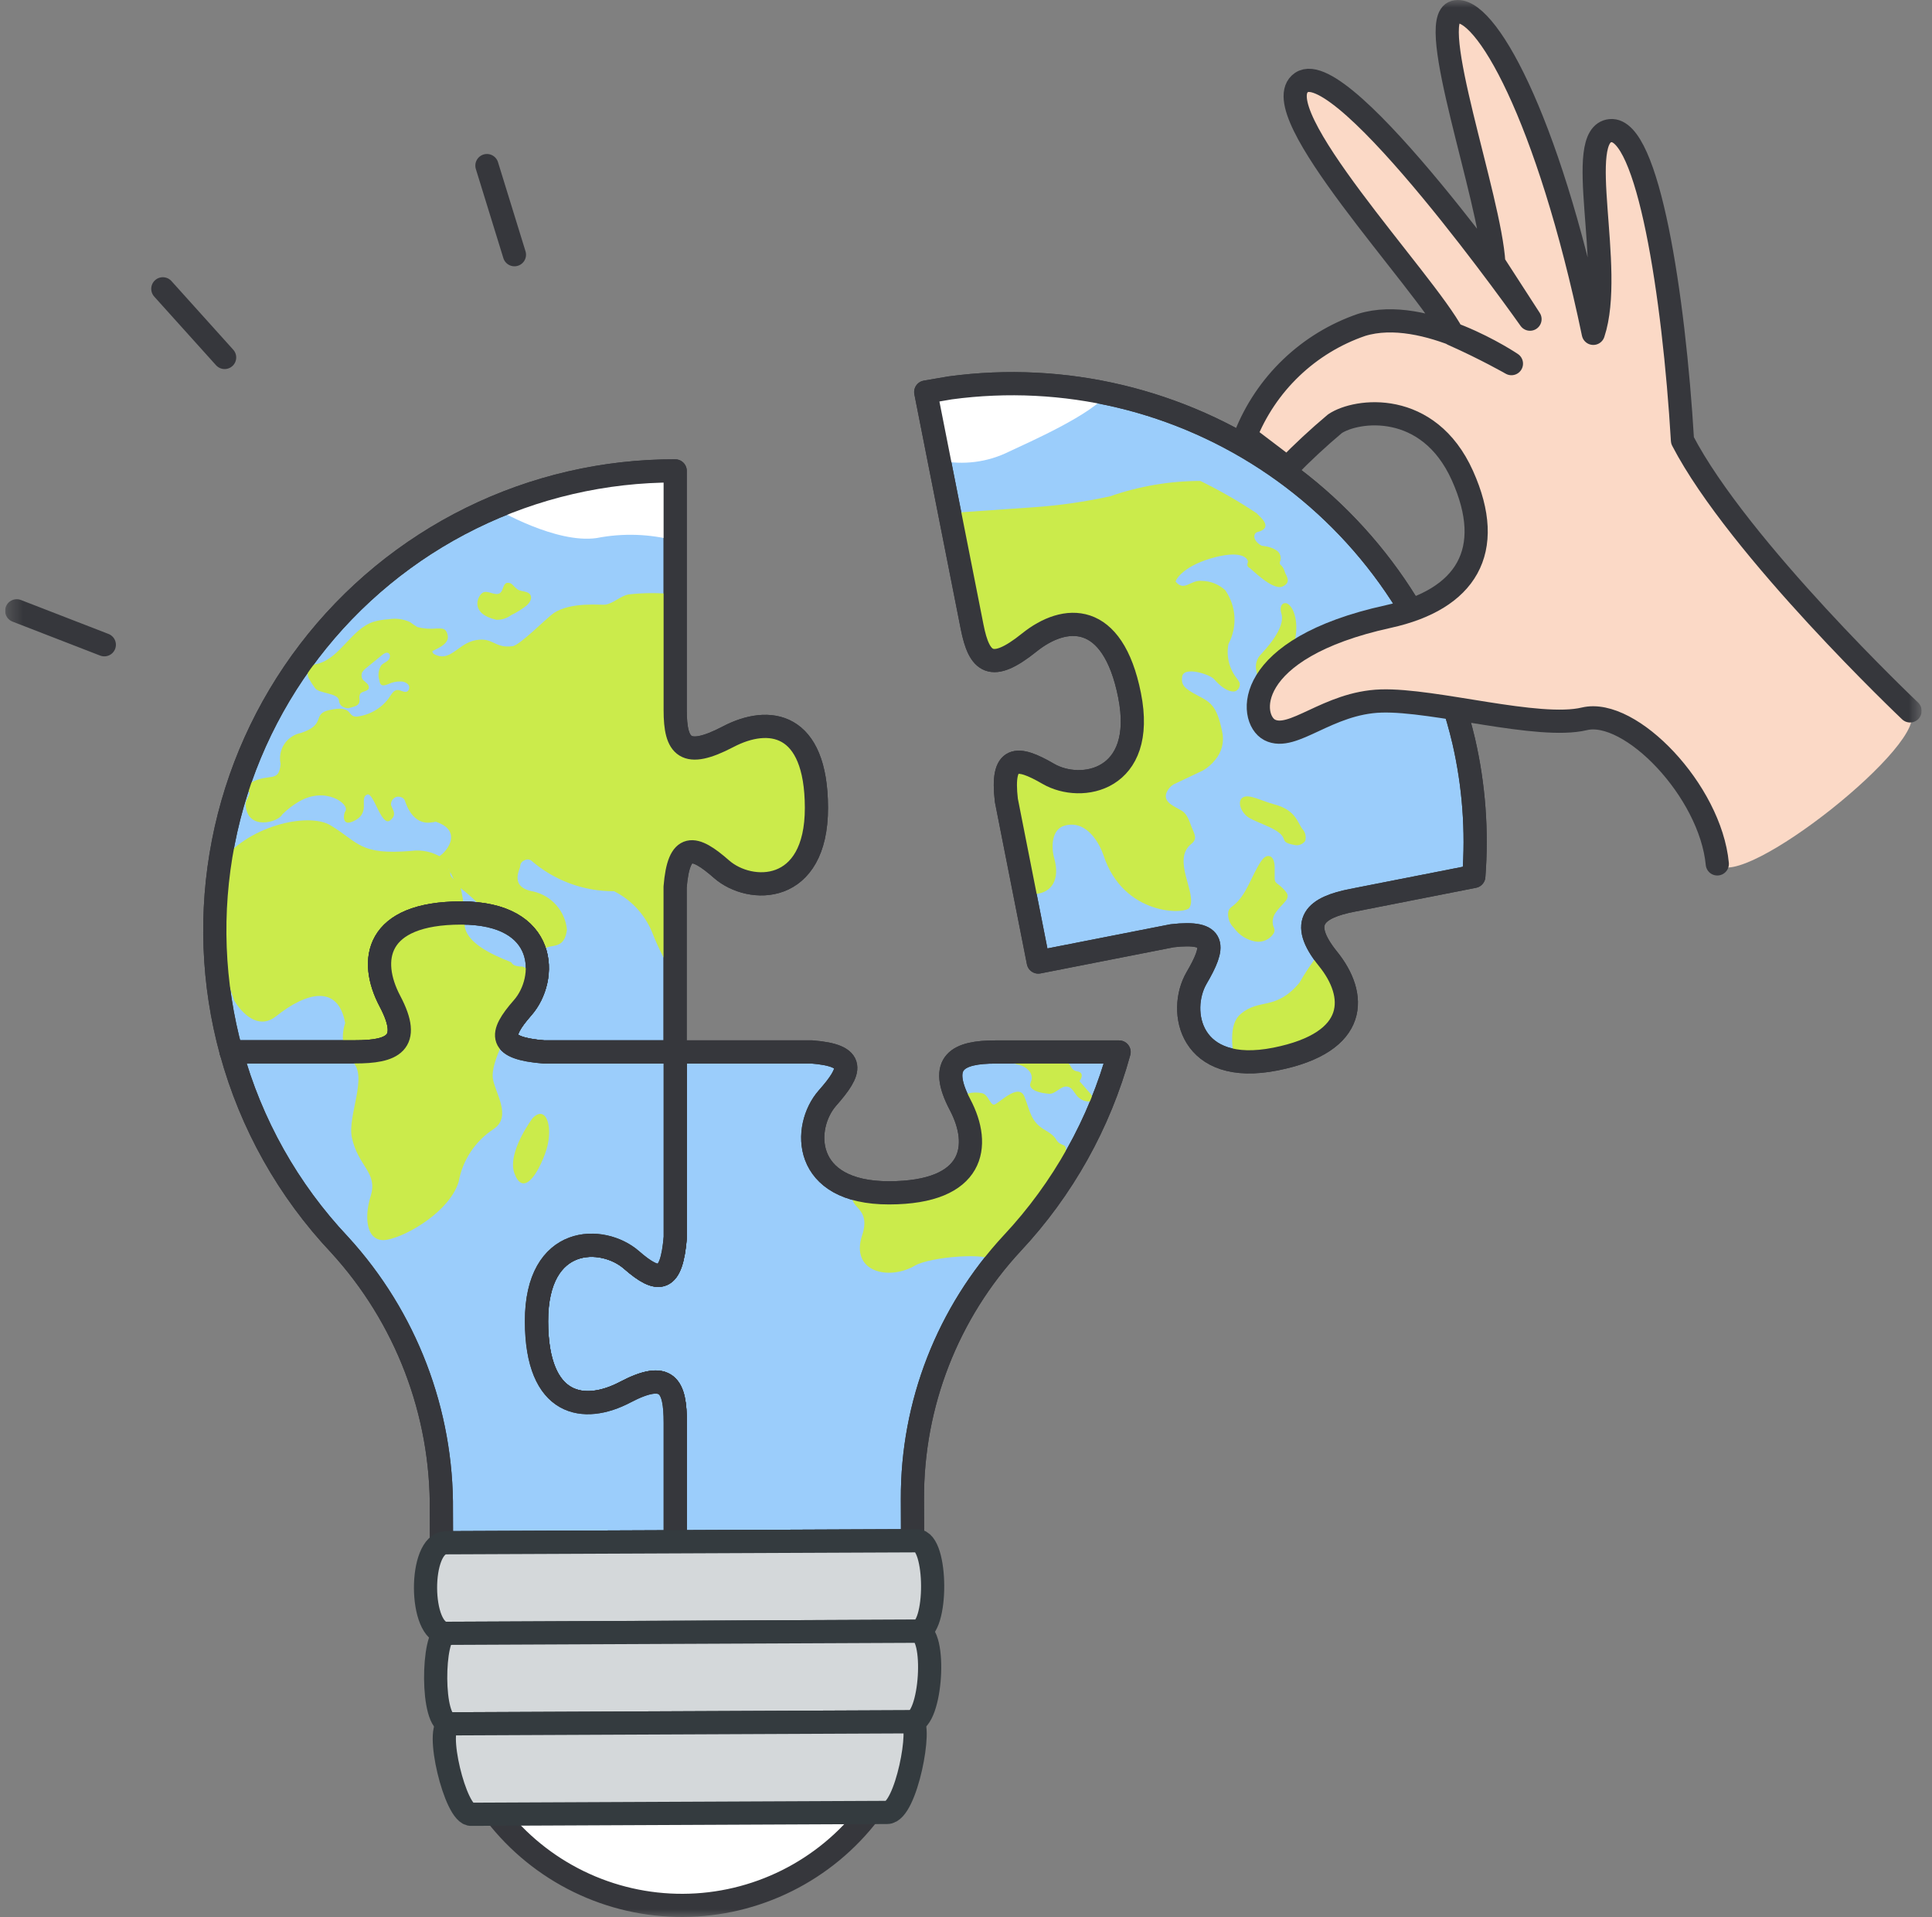 <svg width="125" height="124" viewBox="0 0 125 124" fill="none" xmlns="http://www.w3.org/2000/svg">
<rect x="0" y="0" width="125" height="124" fill="#808080" stroke="none"/>
<g clip-path="url(#clip0_23696_53419)">
<mask id="mask0_23696_53419" style="mask-type:luminance" maskUnits="userSpaceOnUse" x="0" y="0" width="125" height="124">
<path d="M0.332 0H124.332V124H0.332V0Z" fill="white"/>
</mask>
<g mask="url(#mask0_23696_53419)">
<path d="M94.701 47.928C95.363 50.799 95.583 53.754 95.355 56.691L87.496 58.236C85.151 58.697 83.96 59.588 85.921 62.022C87.799 64.34 87.975 67.422 82.522 68.505C76.963 69.605 76.18 65.393 77.415 63.264C78.606 61.225 78.76 60.189 75.835 60.529L67.177 62.229L65.112 51.768C64.772 48.85 65.782 48.868 67.826 50.055C69.963 51.296 74.186 50.506 73.082 44.97C71.996 39.523 68.904 39.7 66.582 41.57C64.141 43.527 63.356 42.881 62.895 40.542L59.895 25.36L61.475 25.09C68.861 24.089 76.355 25.874 82.497 30.095C88.639 34.317 92.99 40.674 94.701 47.928Z" fill="#9BCDFB" stroke="#36373C" stroke-width="1.5" stroke-linejoin="round"/>
<path d="M71.656 25.43C70.798 26.758 66.465 28.656 65.308 29.201C63.91 29.902 62.316 30.107 60.786 29.783L59.945 25.529C63.333 24.936 66.787 24.816 70.207 25.172C70.217 25.169 70.229 25.167 70.239 25.169C70.249 25.171 70.26 25.174 70.27 25.18H70.28C70.745 25.24 71.196 25.336 71.656 25.43Z" fill="white"/>
<path d="M82.054 68.6C81.595 68.696 81.128 68.754 80.659 68.772C80.515 68.78 80.371 68.78 80.228 68.772C80.103 68.773 79.978 68.767 79.854 68.753C79.771 67.867 79.439 66.291 80.268 65.595C81.48 64.547 82.514 65.41 84.068 63.577C84.417 62.968 84.806 62.382 85.231 61.823L85.453 62.123C87.331 64.435 87.505 67.518 82.054 68.6ZM82.963 37.944C82.325 38.202 80.944 36.782 80.854 36.738C80.812 36.724 80.775 36.697 80.748 36.661C80.721 36.625 80.705 36.583 80.702 36.538C80.694 36.448 80.762 36.373 80.736 36.296C80.695 36.089 80.271 35.556 78.336 36.121C76.424 36.693 76.051 37.566 76.063 37.621C76.629 38.299 77.015 37.495 77.763 37.574C78.321 37.583 78.857 37.797 79.269 38.174C79.622 38.677 79.829 39.268 79.867 39.882C79.904 40.495 79.772 41.107 79.483 41.65C79.405 42.044 79.415 42.451 79.512 42.842C79.609 43.232 79.79 43.596 80.043 43.909C80.113 43.995 80.17 44.09 80.212 44.193C80.224 44.278 80.214 44.364 80.183 44.444C80.152 44.523 80.101 44.593 80.035 44.648C79.88 44.802 79.328 44.818 78.545 43.926C78.291 43.626 76.553 43.056 76.482 43.788C76.425 44.281 76.573 44.509 77.456 44.971C78.294 45.411 78.722 45.604 79.072 47.319C79.146 47.638 79.144 47.971 79.066 48.289C78.988 48.607 78.836 48.903 78.622 49.152C78.403 49.432 78.131 49.667 77.822 49.842L75.922 50.742C75.731 50.862 75.579 51.036 75.486 51.242C75.203 51.892 75.995 52.157 76.475 52.452C76.875 52.702 76.975 53.246 77.168 53.669C77.335 54.047 77.428 54.305 77.099 54.569C75.76 55.601 77.485 57.774 76.961 58.708C76.702 59.169 72.688 59.251 71.399 55.331C71.189 54.685 70.361 52.992 68.88 53.406C68.051 53.631 67.996 54.759 68.206 55.506C68.606 56.923 68.014 57.706 67.08 57.819C66.931 57.823 66.782 57.797 66.643 57.744C66.504 57.691 66.376 57.61 66.268 57.507L65.132 51.767C64.792 48.849 65.803 48.867 67.847 50.053C69.984 51.295 74.208 50.505 73.103 44.969C72.016 39.522 68.926 39.699 66.603 41.569C64.163 43.526 63.377 42.881 62.915 40.541L61.461 33.187L66.861 32.813C68.533 32.698 70.195 32.46 71.832 32.1C73.706 31.448 75.676 31.113 77.66 31.108C78.93 31.728 80.157 32.433 81.332 33.219C81.361 33.319 82.516 34.114 81.362 34.413C81.089 34.487 81.005 34.945 81.619 35.296L81.937 35.346C82.177 35.388 82.405 35.479 82.607 35.614C82.708 35.685 82.785 35.786 82.826 35.903C82.868 36.02 82.872 36.147 82.839 36.266C82.811 36.319 82.798 36.378 82.801 36.438C82.801 36.509 82.876 36.556 82.927 36.608C83.023 36.721 83.091 36.855 83.127 36.999C83.204 37.24 83.599 37.675 82.963 37.944Z" fill="#CBEB4B"/>
<path d="M94.701 47.928C95.363 50.799 95.583 53.754 95.355 56.691L87.496 58.236C85.151 58.697 83.96 59.588 85.921 62.022C87.799 64.34 87.975 67.422 82.522 68.505C76.963 69.605 76.18 65.393 77.415 63.264C78.606 61.225 78.76 60.189 75.835 60.529L67.177 62.229L65.112 51.768C64.772 48.85 65.782 48.868 67.826 50.055C69.963 51.296 74.186 50.506 73.082 44.97C71.996 39.523 68.904 39.7 66.582 41.57C64.141 43.527 63.356 42.881 62.895 40.542L59.895 25.36L61.475 25.09C68.861 24.089 76.355 25.874 82.497 30.095C88.639 34.317 92.99 40.674 94.701 47.928V47.928Z" stroke="#36373C" stroke-width="1.5" stroke-linejoin="round"/>
<path d="M82.91 39.71C83.192 40.655 81.774 42.11 81.588 42.32C81.449 42.458 81.348 42.629 81.296 42.818C81.244 43.006 81.241 43.205 81.288 43.395C81.313 43.587 81.427 44.371 81.737 44.069C81.95 43.863 81.801 43.048 82.354 43.047C82.644 42.94 82.909 42.775 83.132 42.562C83.355 42.348 83.533 42.092 83.654 41.808C84.067 40.744 83.861 39.384 83.3 39.049C83.094 38.928 82.722 39.079 82.91 39.71ZM79.832 60.015C79.708 59.896 79.61 59.752 79.545 59.593C79.481 59.434 79.451 59.263 79.458 59.091C79.459 59.005 79.479 58.921 79.516 58.844C79.582 58.745 79.669 58.661 79.769 58.597C80.669 57.897 80.951 56.66 81.592 55.709C81.713 55.53 81.892 55.341 82.101 55.373C82.401 55.417 82.47 55.814 82.471 56.118V56.791C82.465 56.869 82.477 56.947 82.507 57.019C82.553 57.091 82.614 57.151 82.687 57.195C82.878 57.336 83.049 57.501 83.197 57.686C83.248 57.744 83.286 57.812 83.308 57.886C83.316 57.962 83.306 58.04 83.28 58.112C83.254 58.184 83.212 58.25 83.157 58.304C82.963 58.544 82.727 58.748 82.557 59.004C82.461 59.127 82.395 59.271 82.363 59.424C82.331 59.577 82.336 59.735 82.376 59.886C82.421 59.976 82.451 60.072 82.464 60.172C82.462 60.245 82.44 60.317 82.402 60.38C82.278 60.572 82.102 60.723 81.893 60.816C81.684 60.909 81.454 60.939 81.229 60.903C80.666 60.802 80.165 60.484 79.835 60.017L79.832 60.015ZM80.854 52.921C81.401 53.221 82.015 53.396 82.548 53.721C83.409 54.25 82.711 54.455 83.702 54.645C83.836 54.686 83.98 54.685 84.113 54.64C84.246 54.596 84.362 54.511 84.444 54.397C84.485 54.261 84.488 54.117 84.455 53.979C84.422 53.841 84.352 53.715 84.254 53.613C83.941 53.178 83.814 52.401 82.491 52.044C81.58 51.799 80.806 51.335 80.406 51.586C80.006 51.837 80.307 52.617 80.854 52.921Z" fill="#CBEB4B"/>
<path d="M123.583 45.984C123.583 45.984 112.488 35.478 108.859 28.489C108.303 19.122 106.625 8.223 104.201 8.45C101.777 8.677 104.487 17.366 103.089 21.562C100.141 7.448 96.04 0.271 94.133 0.775C92.226 1.279 96.42 12.82 96.653 17.025L98.994 20.645C98.994 20.645 86.901 3.5 84.209 5.335C81.609 7.113 92.196 18.186 93.992 21.621C96.122 22.564 97.792 23.521 97.792 23.521C97.792 23.521 92.292 20.058 88.101 21.014C83.716 22.014 80.59 28.121 80.59 28.121L83.033 30.49C83.033 30.49 85.581 27.945 86.375 27.409C87.775 26.464 92.425 25.867 94.624 30.756C96.823 35.645 94.853 38.776 89.831 39.877C80.393 41.947 80.776 46.491 82.153 47.209C83.653 47.988 85.9 45.449 89.367 45.341C92.834 45.233 99.541 47.206 102.517 46.494C105.493 45.782 110.671 51.15 111.117 55.878C112.618 57.769 125.09 47.874 123.583 45.984Z" fill="#FBD9C6"/>
<path d="M123.58 45.984C123.58 45.984 112.485 35.478 108.856 28.489C108.3 19.122 106.622 8.223 104.198 8.45C101.774 8.677 104.484 17.366 103.086 21.562C100.138 7.448 96.037 0.271 94.13 0.775C92.223 1.279 96.417 12.82 96.65 17.025L98.991 20.645C98.991 20.645 86.898 3.5 84.206 5.335C81.606 7.113 92.193 18.186 93.989 21.621C96.119 22.564 97.789 23.521 97.789 23.521C97.789 23.521 92.203 19.746 88.098 21.014C86.399 21.596 84.846 22.54 83.547 23.781C82.248 25.022 81.234 26.53 80.574 28.2L83.295 30.267C84.27 29.264 85.296 28.311 86.367 27.412C87.767 26.467 92.417 25.87 94.616 30.759C96.815 35.648 94.845 38.779 89.823 39.88C80.385 41.95 80.768 46.494 82.145 47.212C83.645 47.991 85.892 45.452 89.359 45.344C92.826 45.236 99.533 47.209 102.509 46.497C105.485 45.785 110.663 51.153 111.109 55.881" stroke="#36373C" stroke-width="1.5" stroke-linecap="round" stroke-linejoin="round"/>
<path d="M65.496 80.408C61.32 84.906 59.01 90.822 59.034 96.959L59.055 104.103L43.693 104.143V92.043C43.693 89.668 43.208 88.612 40.445 90.061C37.802 91.449 34.725 91.027 34.715 85.473C34.705 79.829 39.002 79.879 40.858 81.499C42.643 83.058 43.45 82.947 43.693 80.03V68.043H52.514C55.45 68.274 55.097 69.26 53.533 71.031C51.909 72.882 51.859 77.168 57.527 77.158C63.085 77.148 63.509 74.089 62.117 71.458C60.664 68.692 62.006 68.048 64.397 68.048H72.405C71.14 72.668 68.769 76.91 65.496 80.408Z" fill="#9BCDFB" stroke="#36373C" stroke-width="1.5" stroke-linejoin="round"/>
<path d="M66.582 79.073C65.634 80.473 64.682 81.628 64.332 81.659C64.262 81.679 64.211 81.649 64.191 81.568C64.03 80.985 60.177 81.297 59.208 81.86C57.494 82.86 55.002 82.272 55.779 79.908C56.379 78.097 54.922 78.167 55.184 77.302C55.218 77.166 55.242 77.028 55.254 76.889C55.373 76.927 55.495 76.957 55.618 76.98L56.041 77.061C56.504 77.132 56.973 77.166 57.441 77.161C62.999 77.151 63.423 74.092 62.031 71.461C61.97 71.351 61.92 71.24 61.869 71.129C62.099 70.935 62.371 70.796 62.663 70.725C62.955 70.654 63.26 70.651 63.554 70.717C63.937 70.807 64.048 71.451 64.31 71.451C64.572 71.451 65.904 69.972 66.287 70.951C66.67 71.93 66.681 72.561 67.639 73.114C68.597 73.667 68.133 73.819 68.819 74.08C69.431 74.3 68.014 76.96 66.582 79.073ZM64.517 67.864C64.658 67.875 64.793 67.923 64.91 68.002C64.982 68.236 65.121 68.444 65.309 68.601C65.498 68.758 65.728 68.856 65.971 68.884C66.181 68.942 66.371 69.054 66.524 69.209C66.605 69.282 66.668 69.373 66.708 69.475C66.748 69.577 66.762 69.687 66.751 69.795C66.732 69.913 66.673 70.021 66.651 70.138C66.629 70.255 66.699 70.65 67.86 70.749C68.301 70.787 68.623 70.22 69.06 70.286C69.36 70.331 69.497 70.674 69.698 70.903C69.789 71.006 69.9 71.089 70.024 71.148C70.148 71.207 70.282 71.242 70.419 71.248C70.473 71.253 70.528 71.244 70.576 71.22C70.618 71.189 70.649 71.146 70.665 71.096C70.681 71.046 70.68 70.993 70.663 70.944C70.628 70.846 70.571 70.757 70.497 70.684L69.846 69.938C69.946 69.783 70.056 69.568 69.941 69.42C69.841 69.29 69.641 69.315 69.494 69.234C69.347 69.153 69.294 68.988 69.194 68.856C68.933 68.534 68.596 68.283 68.212 68.126C67.62 67.961 67.01 67.871 66.395 67.859C66.113 67.897 65.827 67.89 65.547 67.837C65.451 67.714 65.329 67.615 65.19 67.545C65.051 67.476 64.898 67.439 64.742 67.437C64.602 67.415 64.005 67.567 64.515 67.863L64.517 67.864Z" fill="#CBEB4B"/>
<path d="M65.496 80.408C61.32 84.906 59.01 90.822 59.034 96.959L59.055 104.103L43.693 104.143V92.043C43.693 89.668 43.208 88.612 40.445 90.061C37.802 91.449 34.725 91.027 34.715 85.473C34.705 79.829 39.002 79.879 40.858 81.499C42.643 83.058 43.45 82.947 43.693 80.03V68.043H52.514C55.45 68.274 55.097 69.26 53.533 71.031C51.909 72.882 51.859 77.168 57.527 77.158C63.085 77.148 63.509 74.089 62.117 71.458C60.664 68.692 62.006 68.048 64.397 68.048H72.405C71.14 72.668 68.769 76.91 65.496 80.408V80.408Z" stroke="#36373C" stroke-width="1.5" stroke-linejoin="round"/>
<path d="M52.823 52.246C52.833 57.891 48.536 57.846 46.68 56.221C44.905 54.661 43.917 54.449 43.68 57.377V68.043H35.171C32.246 67.801 32.256 66.956 33.81 65.185C35.444 63.334 35.484 59.048 29.825 59.058C24.268 59.068 23.834 62.126 25.225 64.758C26.687 67.525 25.346 68.039 22.965 68.039H14.958C13.746 63.623 13.571 58.987 14.446 54.492C15.321 49.997 17.224 45.766 20.005 42.127C22.786 38.488 26.37 35.543 30.478 33.519C34.586 31.495 39.106 30.448 43.685 30.459V45.938C43.685 48.322 44.33 49.107 47.104 47.658C49.747 46.27 52.813 46.692 52.823 52.246Z" fill="#9BCDFB" stroke="#36373C" stroke-width="1.5" stroke-linejoin="round"/>
<path d="M52.827 52.249C52.837 57.894 48.539 57.849 46.684 56.223C44.908 54.664 43.92 54.452 43.684 57.38V63.226C43.078 62.288 42.572 61.29 42.17 60.248C41.69 59.12 40.825 58.198 39.73 57.648C37.753 57.66 35.841 56.948 34.352 55.648C34.282 55.609 34.203 55.591 34.123 55.594C34.042 55.597 33.965 55.623 33.898 55.668C33.826 55.699 33.764 55.751 33.721 55.817C33.678 55.883 33.656 55.961 33.657 56.04C33.657 56.211 32.91 57.399 34.525 57.67C35.096 57.804 35.612 58.114 35.999 58.556C36.386 58.998 36.626 59.55 36.682 60.135C36.471 61.725 35.352 60.789 34.907 61.705C34.858 61.813 34.791 61.912 34.708 61.997C34.555 61.273 34.177 60.617 33.628 60.122C33.079 59.627 32.387 59.318 31.651 59.24C31.014 58.456 30.27 57.766 29.442 57.187V57.177C29.264 56.49 28.855 55.887 28.282 55.467C28.828 55.235 30.058 53.767 28.192 53.152C28.142 53.132 28.081 53.203 28.03 53.183C27.98 53.163 26.79 53.605 26.195 51.783C26.172 51.729 26.139 51.681 26.095 51.643C26.05 51.605 25.998 51.577 25.942 51.562C25.852 51.53 25.755 51.523 25.66 51.542C25.559 51.572 25.47 51.633 25.405 51.716C25.34 51.799 25.302 51.9 25.297 52.005C25.276 52.256 25.791 52.648 25.236 53.071C24.681 53.494 24.177 51.26 23.773 51.391C23.169 51.602 24.096 52.639 22.765 53.162C22.099 53.423 22.23 52.618 22.341 52.477C22.665 52.035 21.081 50.827 19.335 51.854C18.941 52.083 18.578 52.364 18.256 52.689C18.005 53.182 16.027 53.755 15.896 52.095C15.876 51.795 16.027 51.662 16.139 51.381C16.178 51.26 16.017 51.129 16.017 51.009C16.02 50.929 16.042 50.851 16.082 50.782C16.123 50.713 16.18 50.656 16.25 50.616C17.419 49.982 18.049 50.676 18.155 49.409C18.108 49.191 18.105 48.965 18.145 48.746C18.186 48.526 18.27 48.317 18.395 48.131C18.518 47.945 18.677 47.785 18.863 47.661C19.049 47.537 19.258 47.452 19.477 47.41C21.142 46.857 20.163 46.183 21.302 45.931C22.896 45.579 22.422 46.384 23.087 46.354C23.489 46.307 23.878 46.179 24.23 45.979C24.582 45.779 24.89 45.509 25.136 45.187C25.297 44.966 25.428 44.664 25.691 44.634C25.922 44.614 26.174 44.845 26.366 44.714C26.401 44.686 26.427 44.651 26.447 44.612C26.466 44.573 26.477 44.53 26.479 44.487C26.481 44.443 26.474 44.4 26.457 44.359C26.442 44.318 26.418 44.282 26.387 44.251C26.32 44.191 26.241 44.145 26.157 44.116C26.072 44.087 25.982 44.074 25.892 44.08C25.634 44.077 25.38 44.132 25.145 44.241C24.974 44.312 24.762 44.392 24.645 44.271C24.59 44.206 24.558 44.125 24.555 44.04C24.494 43.873 24.474 43.694 24.495 43.518C24.516 43.341 24.578 43.172 24.675 43.024C24.806 42.893 24.988 42.833 25.119 42.702C25.25 42.571 25.28 42.309 25.119 42.239C24.988 42.179 24.858 42.269 24.747 42.35L23.688 43.215C23.588 43.29 23.503 43.382 23.434 43.487C23.401 43.565 23.387 43.649 23.395 43.734C23.402 43.818 23.43 43.899 23.476 43.97C23.555 44.05 23.657 44.12 23.738 44.201C23.785 44.239 23.82 44.289 23.842 44.346C23.863 44.402 23.869 44.463 23.858 44.523C23.777 44.744 23.415 44.694 23.294 44.895C23.249 45.003 23.238 45.123 23.264 45.237C23.284 45.68 22.963 45.68 22.547 45.811C22.547 45.811 21.983 45.831 21.933 45.318C21.883 44.805 20.62 44.875 20.378 44.503C20.231 44.304 20.098 44.096 19.979 43.879C19.922 43.769 19.897 43.645 19.906 43.522C19.915 43.399 19.957 43.28 20.029 43.179C20.188 43.042 20.385 42.954 20.593 42.927C22.026 42.527 22.741 40.683 24.165 40.221C24.48 40.127 24.805 40.073 25.133 40.059C25.607 39.975 26.095 40.039 26.532 40.241C26.684 40.357 26.843 40.465 27.006 40.563C27.412 40.664 27.832 40.695 28.247 40.653H28.258C28.48 40.673 28.883 40.533 28.974 41.146C29.064 41.759 27.954 42.062 27.974 42.132C27.974 42.157 27.982 42.182 27.994 42.203C28.008 42.224 28.018 42.251 28.035 42.273C28.106 42.324 28.184 42.364 28.267 42.394C29.195 42.736 29.698 41.594 30.788 41.408C31.927 41.208 31.979 41.951 33.158 41.8C33.623 41.75 35.377 39.969 35.812 39.667C36.911 38.913 38.938 39.144 39.139 39.114C39.694 39.044 40.118 38.55 40.673 38.45C41.675 38.337 42.688 38.337 43.69 38.45V45.95C43.69 48.334 44.334 49.119 47.108 47.67C49.751 46.274 52.816 46.7 52.827 52.249Z" fill="#CBEB4B"/>
<path d="M43.706 30.637V34.974C42.041 34.531 40.297 34.473 38.606 34.803C35.973 35.185 32.16 32.941 32.16 32.941L35.6 31.824C37.298 31.31 39.038 30.95 40.8 30.748C41.765 30.647 42.736 30.61 43.706 30.637Z" fill="white"/>
<path d="M25.532 64.765C26.995 67.532 25.654 68.045 23.273 68.045H22.346C22.131 67.44 22.128 66.781 22.332 66.174C21.878 63.674 19.852 64.142 17.843 65.751C16.927 66.476 15.918 65.943 15.161 64.735C14.124 61.925 13.794 58.903 14.2 55.935C15.873 53.43 19.922 52.516 21.375 53.381C23.221 54.488 23.241 55.323 26.599 55.041C27.292 54.948 27.995 55.101 28.587 55.474C28.545 55.502 28.495 55.513 28.445 55.504C28.846 55.655 29.05 55.876 29 56.218C29.282 56.379 29.02 56.44 29.2 56.711C29.352 56.899 29.537 57.059 29.744 57.184V57.194C29.913 57.805 30.007 58.433 30.026 59.066C24.564 59.111 24.151 62.15 25.532 64.765ZM31.201 38.357C31.529 38.11 32.056 38.61 32.37 38.346C32.569 38.182 32.535 37.807 32.77 37.711C32.841 37.692 32.916 37.694 32.987 37.715C33.057 37.736 33.12 37.777 33.169 37.832C33.266 37.943 33.373 38.043 33.49 38.132C33.758 38.293 34.176 38.216 34.324 38.497C34.444 38.728 34.26 39.004 34.062 39.173C33.76 39.412 33.432 39.617 33.084 39.782C32.805 39.994 32.461 40.102 32.111 40.089C30.407 39.7 30.875 38.6 31.201 38.357Z" fill="#CBEB4B"/>
<path d="M52.823 52.246C52.833 57.891 48.536 57.846 46.68 56.221C44.905 54.661 43.917 54.449 43.68 57.377V68.043H35.171C32.246 67.801 32.256 66.956 33.81 65.185C35.444 63.334 35.484 59.048 29.825 59.058C24.268 59.068 23.834 62.126 25.225 64.758C26.687 67.525 25.346 68.039 22.965 68.039H14.958C13.746 63.623 13.571 58.987 14.446 54.492C15.321 49.997 17.224 45.766 20.005 42.127C22.786 38.488 26.37 35.543 30.478 33.519C34.586 31.495 39.106 30.448 43.685 30.459V45.938C43.685 48.322 44.33 49.107 47.104 47.658C49.747 46.27 52.813 46.692 52.823 52.246V52.246Z" stroke="#36373C" stroke-width="1.5" stroke-linejoin="round"/>
<path d="M34.71 85.469C34.72 91.023 37.797 91.445 40.44 90.057C43.203 88.608 43.688 89.664 43.688 92.039V104.139L28.578 104.179L28.557 97.71C28.619 91.351 26.265 85.205 21.971 80.515C18.647 76.993 16.24 72.709 14.961 68.039H22.969C25.35 68.039 26.691 67.525 25.229 64.758C23.837 62.122 24.271 59.064 29.829 59.058C35.488 59.048 35.448 63.334 33.814 65.185C32.26 66.956 32.25 67.801 35.175 68.043H43.689V80.026C43.446 82.943 42.639 83.054 40.854 81.495C38.997 79.875 34.7 79.825 34.71 85.469Z" fill="#9BCDFB" stroke="#36373C" stroke-width="1.5" stroke-linejoin="round"/>
<path d="M34.031 65.208C32.84 66.476 31.761 68.79 31.882 69.726C32.003 70.662 33.153 72.211 31.943 73.026C31.352 73.412 30.845 73.914 30.455 74.502C30.065 75.09 29.799 75.752 29.673 76.447C29.098 78.339 26.373 79.947 25.053 80.19C23.733 80.433 23.52 78.842 23.984 77.362C24.458 75.823 23.167 75.471 22.764 73.569C22.471 72.181 23.833 69.585 22.794 68.669C22.598 68.498 22.442 68.284 22.34 68.045H23.268C25.649 68.045 26.99 67.532 25.527 64.765C24.146 62.15 24.559 59.111 30.027 59.065L30.057 59.765C30.078 60.972 31.843 61.757 33.073 62.24C33.136 62.351 33.227 62.427 33.336 62.461C33.487 62.504 33.643 62.524 33.8 62.522C33.86 62.552 33.931 62.572 33.981 62.602C34.911 63 35.231 63.93 34.031 65.208Z" fill="#CBEB4B"/>
<path d="M34.71 85.469C34.72 91.023 37.797 91.445 40.44 90.057C43.203 88.608 43.688 89.664 43.688 92.039V104.139L28.578 104.179L28.557 97.71C28.619 91.351 26.265 85.205 21.971 80.515C18.647 76.993 16.24 72.709 14.961 68.039H22.969C25.35 68.039 26.691 67.525 25.229 64.758C23.837 62.122 24.271 59.064 29.829 59.058C35.488 59.048 35.448 63.334 33.814 65.185C32.26 66.956 32.25 67.801 35.175 68.043H43.689V80.026C43.446 82.943 42.639 83.054 40.854 81.495C38.997 79.875 34.7 79.825 34.71 85.469V85.469Z" stroke="#36373C" stroke-width="1.5" stroke-linejoin="round"/>
<path d="M34.45 72.339C34.45 72.339 32.795 74.545 33.281 75.89C33.766 77.235 34.614 76.349 35.252 74.668C35.889 72.987 35.347 71.382 34.45 72.339Z" fill="#CBEB4B"/>
<path d="M59.224 102.622L28.955 102.749L28.945 99.792L44.164 99.728L59.213 99.664L59.224 102.622Z" fill="#FFD669" stroke="#36373C" stroke-width="1.5" stroke-linejoin="round"/>
<path d="M59.355 107.984C59.367 109.126 59.24 110.265 58.98 111.377C58.511 113.507 57.58 115.509 56.251 117.239C54.836 119.099 53.011 120.608 50.919 121.65C48.828 122.692 46.525 123.24 44.188 123.25C41.85 123.26 39.542 122.733 37.441 121.709C35.34 120.685 33.504 119.192 32.072 117.345C30.727 115.626 29.776 113.632 29.288 111.505C29.024 110.397 28.889 109.261 28.887 108.122L28.877 105.654L28.855 99.792H28.956L44.175 99.728L59.224 99.664H59.331L59.352 105.515L59.355 107.984Z" fill="white" stroke="#36373C" stroke-width="1.5" stroke-linejoin="round"/>
<path d="M59.344 105.515L28.873 105.654C27.103 105.654 27.073 99.802 28.852 99.792H28.952L44.171 99.728L59.22 99.664H59.327C60.667 99.653 60.688 105.505 59.344 105.515Z" fill="#D4D8DA" stroke="#343B3F" stroke-width="1.5" stroke-linejoin="round"/>
<path d="M29.108 111.505L58.978 111.373C60.27 111.367 60.636 105.51 59.344 105.515L28.873 105.65C27.997 105.654 27.843 111.511 29.108 111.505Z" fill="#D4D8DA" stroke="#343B3F" stroke-width="1.5" stroke-linejoin="round"/>
<path d="M30.498 117.355L57.407 117.236C58.642 117.23 59.688 111.47 58.98 111.373L29.11 111.505C28.078 111.611 29.466 117.461 30.498 117.355Z" fill="#D4D8DA" stroke="#343B3F" stroke-width="1.5" stroke-linejoin="round"/>
<path d="M33.284 16.475L31.504 10.711M14.533 23.122L10.535 18.682M6.749 41.706L1.082 39.51" stroke="#36373C" stroke-width="1.5" stroke-linecap="round" stroke-linejoin="round"/>
</g>
</g>
<defs>
<clipPath id="clip0_23696_53419">
<rect width="124" height="124" fill="white" transform="translate(0.332)"/>
</clipPath>
</defs>
</svg>
